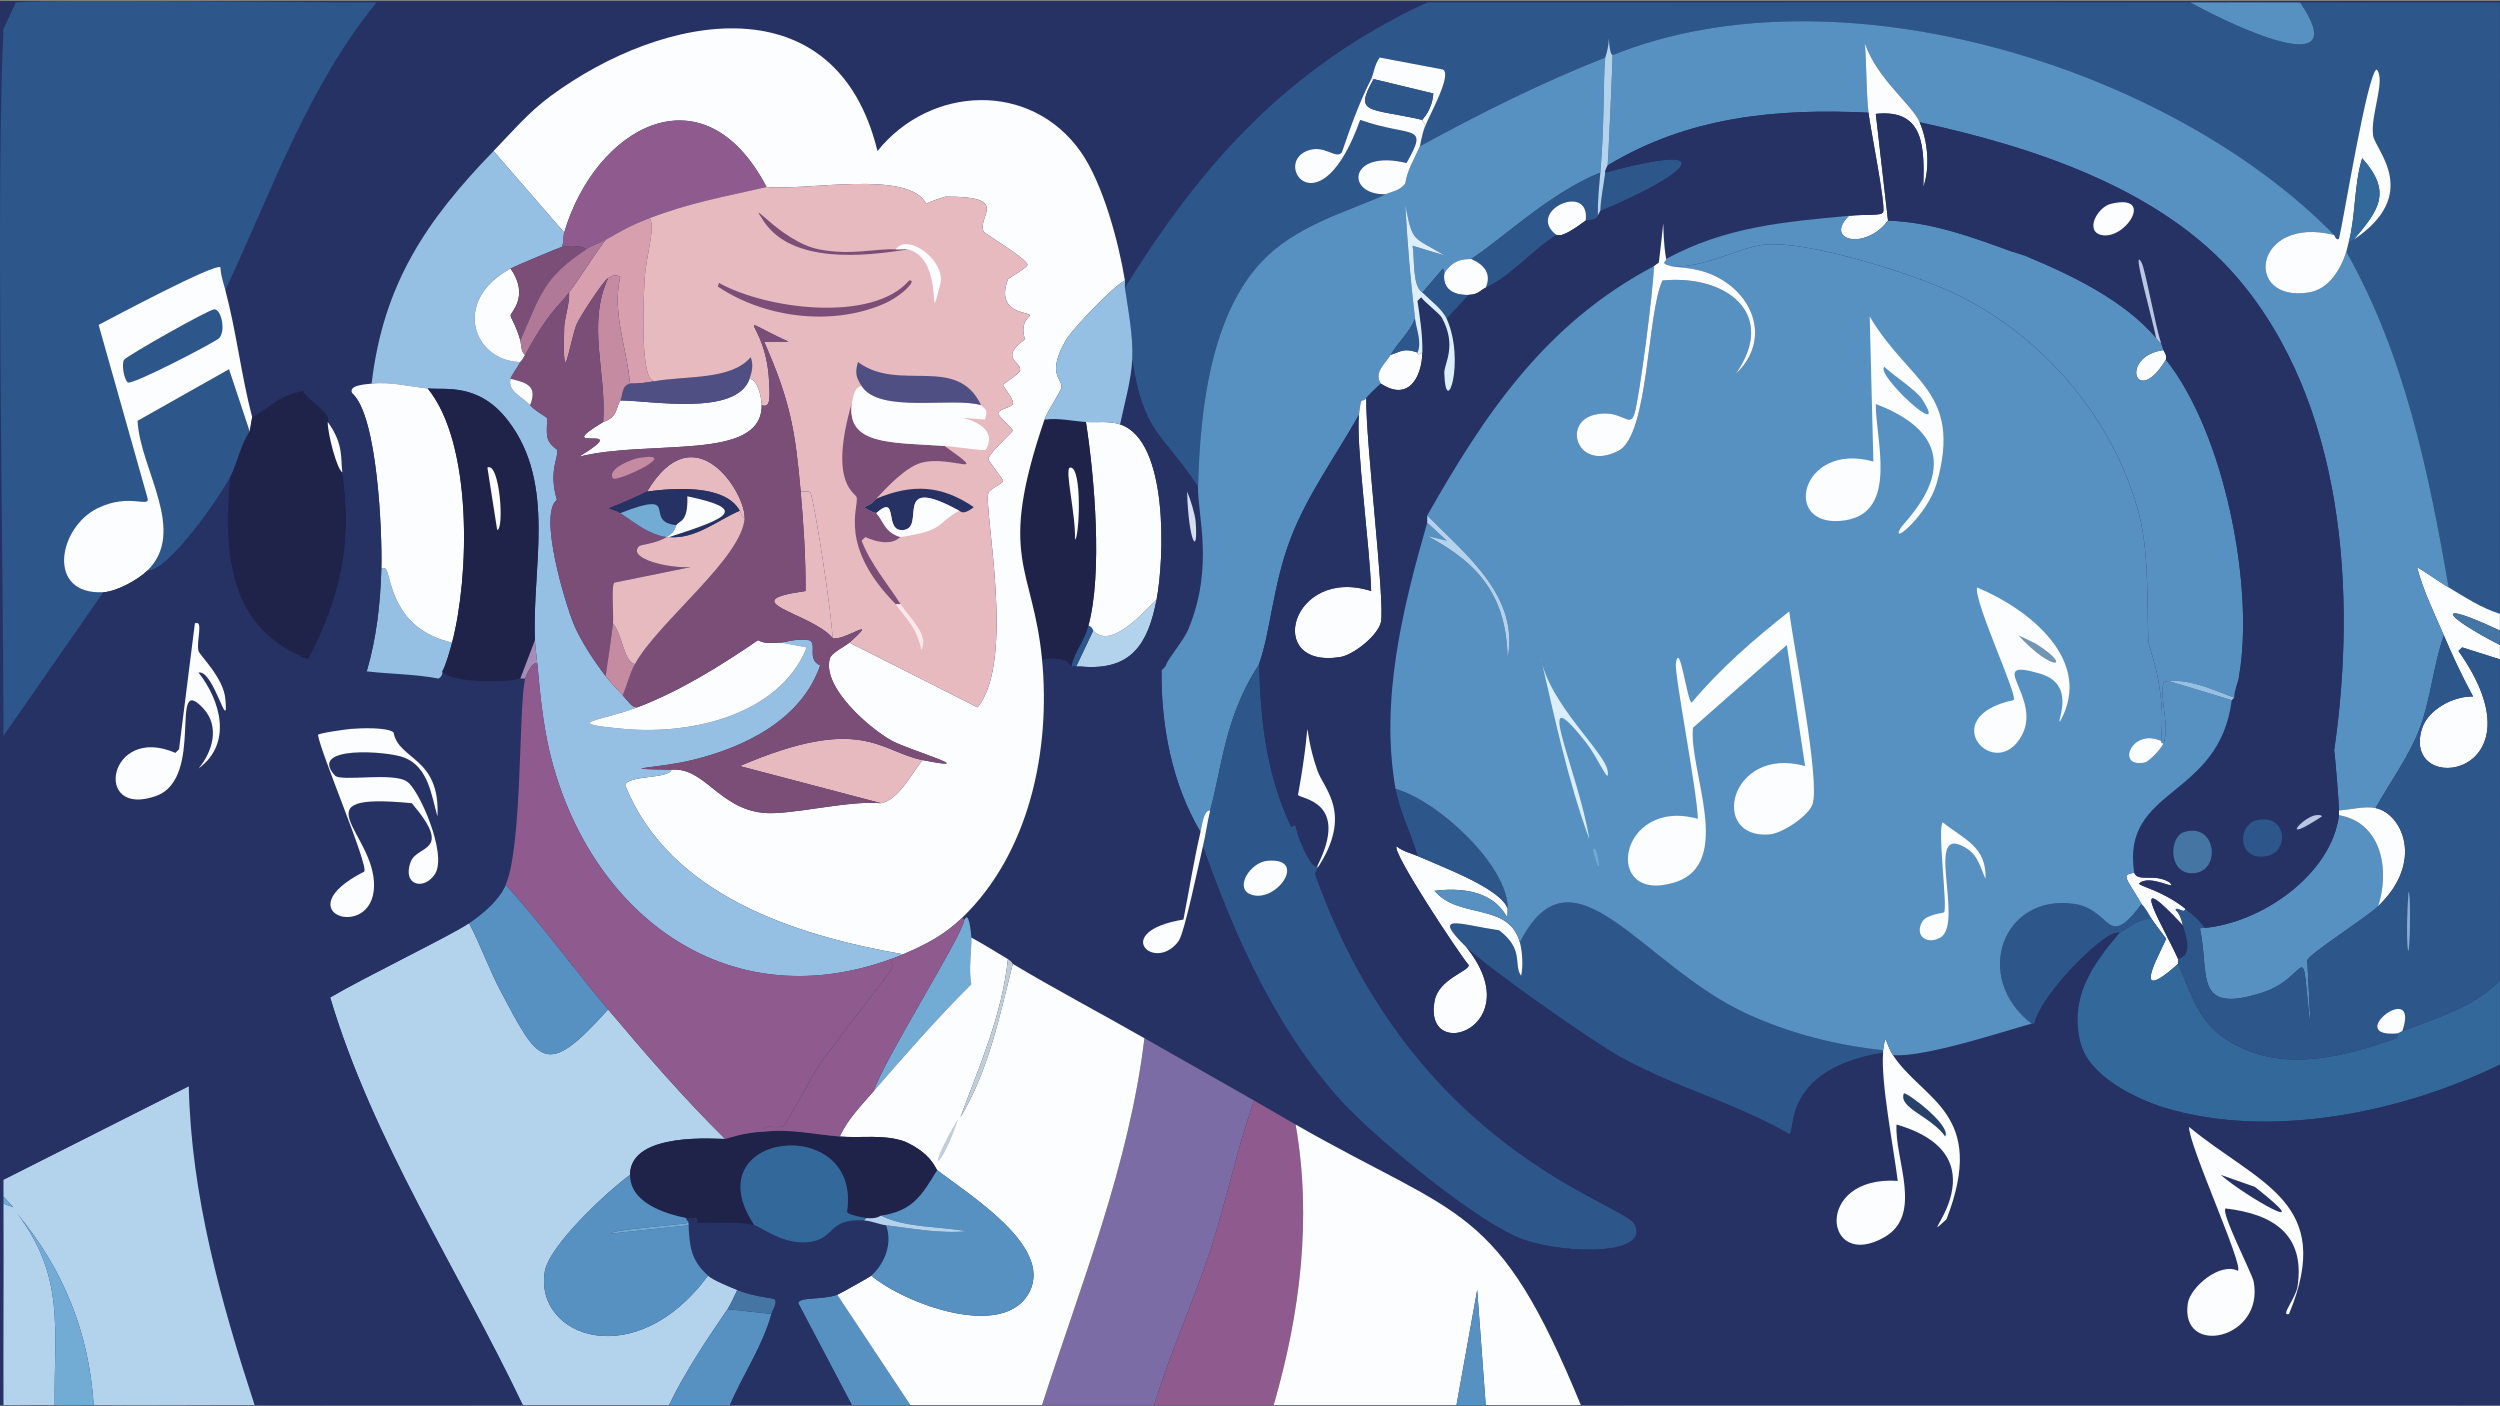 <?xml version="1.0" encoding="UTF-8"?>
<svg id="Layer_1" data-name="Layer 1" xmlns="http://www.w3.org/2000/svg" viewBox="0 0 1920 1080"><rect x="0" y="0" width="1920" height="1080" fill="#808080" stroke="none"/>
  <defs>
    <style>
      .cls-1 {
        fill: #33689a;
      }

      .cls-1, .cls-2, .cls-3, .cls-4, .cls-5, .cls-6, .cls-7, .cls-8, .cls-9, .cls-10, .cls-11, .cls-12, .cls-13, .cls-14, .cls-15, .cls-16, .cls-17, .cls-18, .cls-19, .cls-20, .cls-21, .cls-22, .cls-23, .cls-24, .cls-25, .cls-26, .cls-27 {
        stroke-width: 0px;
      }

      .cls-2 {
        fill: #88acd6;
      }

      .cls-3 {
        fill: #8f5b8f;
      }

      .cls-4 {
        fill: #fcfdff;
      }

      .cls-5 {
        fill: #e7babf;
      }

      .cls-6 {
        fill: #72abd4;
      }

      .cls-7 {
        fill: #5691c2;
      }

      .cls-8 {
        fill: #dbeef9;
      }

      .cls-9 {
        fill: #c58ba0;
      }

      .cls-10 {
        fill: #d4def0;
      }

      .cls-11 {
        fill: #bac7e4;
      }

      .cls-12 {
        fill: #d89fae;
      }

      .cls-13 {
        fill: #7094b1;
      }

      .cls-14 {
        fill: #7c6ca5;
      }

      .cls-15 {
        fill: #273264;
      }

      .cls-16 {
        fill: #fde8ea;
      }

      .cls-17 {
        fill: #c1ced7;
      }

      .cls-18 {
        fill: #2d568a;
      }

      .cls-19 {
        fill: #a58db6;
      }

      .cls-20 {
        fill: #b07998;
      }

      .cls-21 {
        fill: #7b4e78;
      }

      .cls-22 {
        fill: #b3d2eb;
      }

      .cls-23 {
        fill: #1f234a;
      }

      .cls-24 {
        fill: #4f4f84;
      }

      .cls-25 {
        fill: #27416b;
      }

      .cls-26 {
        fill: #95c0e3;
      }

      .cls-27 {
        fill: #4575a3;
      }
    </style>
  </defs>
  <g id="Background">
    <rect class="cls-15" y=".75" width="1920" height="1078.5"/>
    <path class="cls-15" d="m1096.11,1.83c-106.03,49.41-171.99,122.22-232.17,219.14-.26-1.78.29-3.75,0-5.52-4.77-29.24-16.79-74.27-33.7-98.52-38.38-55-115.79-51.46-156.34-.92-31.68-129.92-163.32-106.76-250.89-42.35-17.06,12.54-29.49,27.4-44,42.35-51.95,53.51-84.78,102.65-93.62,178.62-6.32.69-17.73,1.34-14.98,7.37-1.86-1.63-3.77-1.56-4.68-5.52-4.59-1.19-26.37,2.25-32.77,3.68-22.39,5.03-21.21,10.25-39.32,20.26-8.38-31.99-12.14-65.73-20.6-97.6C208.5,147.43,235.75,67.7,289.14,1.83c268.98-.47,537.98-.12,806.97,0Z"/>
    <path class="cls-18" d="m289.14,1.83c-53.39,65.86-80.65,145.59-116.08,220.98-1.53-5.76-3.62-11.46-3.74-17.49-3.64-3.71-82.68,38.46-93.62,44.2q18.72,66.29,37.45,132.59c2.77,8.77-13.69-3.96-38.38,8.29-30.23,15-39.47,66.78,4.68,64.45q-38.38,55.24-76.76,110.49c-.13-145.52-5.97-418.51,0-543.24L12.04,1.83c19.92-2.49,223.96.09,277.1,0Z"/>
    <path class="cls-15" d="m12.04,1.83L2.68,22.09c.32-6.72-.23-13.52,0-20.26,3.07-.25,6.33.38,9.36,0Z"/>
    <path class="cls-18" d="m191.78,331.46c-7.26,10.52-9.19,24-14.98,34.99-8.13,15.44-47.52,72.63-63.66,71.82,31.09-30.23-5.76-78.05-7.49-115.09q35.11-19.8,70.21-39.59,7.96,23.94,15.91,47.88Z"/>
  </g>
  <g>
    <path class="cls-18" d="m1682.14,1.83c38.19,21.11,125.53,60.43,84.25,0,51.18.17,102.35-.13,153.53,0,.1,156.53-.14,313.05,0,469.58-14.37-4.46-26.58-12.71-39.32-20.26-15.38-88.56-33.84-178.61-78.64-257.81.68-2.11,1.24-4.99,1.87-7.37,1.23-.3,2.75-1.18,3.74-1.84,52.34-35.21,16.57-68.9,14.98-80.1-2.22-15.65,9.88-42.49,2.81-50.64-6.77,0-25.93,117.86-29.02,129.82-2.14,2.1-3.52-2.71-3.74-2.76-126.23-129.11-381.12-207.87-554.2-138.11-.02-.66-1.97,1.03-2.81-12.89-.51,9.26-2.74,13.99-2.81,14.73-49.09,19.31-96.07,42.87-142.3,68.13.31-.7,1.2-7.91,3.74-14.73,3.28-8.78,21-39.74,14.04-44.2q-24.34-4.6-48.68-9.21c-3.99,5.15-4.89,13.35-6.55,16.57-9.21,17.86-16,37.22-22.47,56.17-4.75,6.11-13.31-6.7-27.15-.92-25.86,10.8,10.8,61.06,41.19-23.94,39.69,14.06,53.31,2.04,35.57,33.15-44.83-10.92-47.24,24.91-15.91,23.94-21.65,10.51-57.92,20.05-85.19,42.35-49.3,40.32-57.43,123.44-58.98,182.31-28.92-43.42-41.53-40.39-50.55-97.6.78-18.72-2.96-36.86-5.62-55.24,60.18-96.91,126.14-169.73,232.17-219.14,195.34.08,390.69-.38,586.03,0Z"/>
    <g>
      <path class="cls-22" d="m888.28,460.36c-6.54,34.16-19.32,55.01-58.04,51.56-1.23-.11-2.5.05-3.74,0q6.55-13.81,13.11-27.62c13.53,15.03,38.6-14.19,48.68-23.94Z"/>
      <g>
        <g>
          <path class="cls-18" d="m839.6,484.3q-6.55,13.81-13.11,27.62c-1.21-.14-2.56.2-3.74,0,2.72-12.37,9.61-18.58,13.11-31.31,2.81.27,3.57,3.49,3.74,3.68Z"/>
          <path class="cls-4" d="m860.2,325.93c37.57,12.25,33.99,103.59,28.08,134.43-10.08,9.75-35.15,38.97-48.68,23.94-.18-.2-.94-3.42-3.74-3.68,10.95-39.91,4.84-113.72-1.87-156.53,8.63.56,17.55-.98,26.21,1.84Z"/>
        </g>
        <g>
          <path class="cls-23" d="m833.99,324.09c6.71,42.81,12.83,116.62,1.87,156.53-3.49,12.72-10.38,18.93-13.11,31.31-1.9-.32.02-8-22.47-5.52-7.04-72.67-34.91-76.41,1.87-184.15,10.74-1.46,21.3,1.16,31.83,1.84Z"/>
          <path class="cls-4" d="m821.82,359.08c9.64-1.15,7.05,55.23,3.74,55.24.78-19-8.32-54.7-3.74-55.24Z"/>
        </g>
        <g>
          <path class="cls-15" d="m920.11,373.81c-.57,21.58,12.61,61.11-7.49,109.57-3.39,8.17-15.06,21.99-16.85,26.7-9.22,7.09-18.24,16.61-30.89,18.41-24.62,3.52-43.27-11-34.64-16.57,38.72,3.45,51.5-17.4,58.04-51.56,5.91-30.84,9.49-122.18-28.08-134.43,3.2-15.18,8.73-34.51,9.36-49.72,9.02,57.21,21.63,54.18,50.55,97.6Z"/>
          <path class="cls-10" d="m911.69,377.49c2.49,5.73,6.11,17.4,6.55,23.02,2.23,28.19-5.52,15.63-6.55-23.02Z"/>
        </g>
      </g>
    </g>
    <g>
      <path class="cls-4" d="m173.06,222.81c8.46,31.87,12.22,65.61,20.6,97.6l-1.87,11.05q-7.96-23.94-15.91-47.88-35.11,19.8-70.21,39.59c1.73,37.04,38.58,84.86,7.49,115.09-7.4,7.2-23.72,16.05-33.7,16.57-44.15,2.33-34.91-49.46-4.68-64.45,24.69-12.25,41.15.49,38.38-8.29q-18.72-66.29-37.45-132.59c10.93-5.73,89.98-47.91,93.62-44.2.12,6.04,2.22,11.74,3.74,17.49Z"/>
      <path class="cls-18" d="m164.64,237.54c5.49.2,8.79,16.47,3.74,22.1-2.59,2.89-67.19,36.51-70.21,34.07-3.19-2.58-4.93-14.79-2.81-17.49,2.43-3.1,65.3-38.82,69.28-38.67Z"/>
    </g>
    <g>
      <path class="cls-7" d="m1766.4,1.83c41.27,60.43-46.06,21.11-84.25,0,28.08.05,56.17-.09,84.25,0Z"/>
      <g>
        <path class="cls-4" d="m1880.61,451.15c12.74,7.55,24.94,15.79,39.32,20.26,0,4.3,0,8.59,0,12.89-52.5-24.79-43.44-11.1,0,11.05,0,3.68,0,7.37,0,11.05l-29.02-9.21-2.81,2.76c68.74,97.06-44.33,112.96-28.08,59.85,4.53-14.81,24.29-25.41,39.32-24.86-8.28-15.22-15.69-31.05-22.47-46.96-7.37-17.29-15.85-34.2-20.6-52.48,8.33,5,15.95,10.68,24.34,15.65Z"/>
        <path class="cls-27" d="m1919.93,484.3c0,3.68,0,7.37,0,11.05-43.44-22.15-52.5-35.83,0-11.05Z"/>
      </g>
      <g>
        <path class="cls-7" d="m1792.61,180.46c-61.81-15.41-70.38,51.98-19.66,44.2,15.84-2.43,24.74-18,29.02-31.31,44.8,79.19,63.25,169.24,78.64,257.81-8.39-4.97-16.01-10.65-24.34-15.65,4.74,18.29,13.23,35.19,20.6,52.48-8.28,23.75-9.74,48.07-18.72,71.82-8,21.14-22.74,41.03-33.7,60.77-8.38-1.74-19.55,1.32-28.08,1.84.15-2.3-2.91-41.89-3.74-46.04,17.5-119.9,8.04-267.37-74.89-363.69-58.72-68.2-157.09-100.07-243.4-118.78-5.81-13.64-32.63-33.06-42.13-60.77,1.43,17.37.91,36.21,2.81,53.4-70.94-3.46-138.76,3.16-200.34,40.51.62-6.08,3.88-80.47,3.74-84.71,173.08-69.75,427.97,9,554.2,138.11Z"/>
        <path class="cls-7" d="m1229.04,132.58c-38.64,15.27-78.15,53.27-99.23,66.29-1.05.65-12.49-2.08-20.6,11.05l-.94-3.68-15.91,18.41c-7.74-4.89-5.82-24.35-7.49-35.91q12.17,3.68,24.34,7.37c-24.57-14.91-24.16-9.23-29.96-38.67,1.56,29.17,4.02,58.47,7.49,87.47-4.35,10.48-13.1,18.02-18.72,27.62-3.93,6.72-13.31,13.58-7.49,22.1-2.58,2.06-10.59,10.14-11.23,11.05-3.45,4.89-3.81-3.8-5.62,12.89-17.37,30.9-39.77,61.64-52.42,94.84-13.89,36.45-15.22,70.92-24.34,96.68-.8,2.26-11.08,14.95-20.6,43.27-7.5,22.32-10.94,46.32-16.85,69.06-5.28-.4-6.32,11.58-7.49,16.57-22.07-37.41-30.31-81.58-29.96-124.3,1.54-1.47,2.94-2.49,3.74-4.6,1.79-4.71,13.46-18.53,16.85-26.7,20.1-48.46,6.92-87.98,7.49-109.57,1.54-58.87,9.67-141.99,58.98-182.31,27.27-22.3,63.54-31.84,85.19-42.35,3.43-1.66,10.94-2.45,14.98-8.29,1.53-10.29,7.14-19.24,11.23-28.54,46.22-25.27,93.2-48.82,142.3-68.13-1.62,16.63-.4,50.01-3.74,88.39Z"/>
      </g>
      <path class="cls-18" d="m1446.23,806.56c-.09.6.05,1.23,0,1.84-78.87,13.38-66.63,61.17-72.08,62.61-41.23-23.86-87.42-35.87-129.19-58.93-22.55-12.44-102.53-68.65-118.89-84.71-27.28-26.79-5.62-17.44,25.28-12.89,19.55,14.98,10.71,25.95,16.85,34.99,1.79-6.88.94-19.12-.94-25.78,40.75-80.18,93.25,17.99,175.06,55.24,32.48,14.79,68.29,23.96,103.91,27.62Z"/>
      <path class="cls-4" d="m1088.62,657.4c21.61,9.44,64.33,25.38,69.28,40.51-.41,21.76,2.74-20.83-56.17-13.81,18.4,22.15,56.77,8.46,65.53,39.59,1.87,6.66,2.73,18.9.94,25.78-6.14-9.04,2.7-20.01-16.85-34.99-30.89-4.55-52.56-13.9-25.28,12.89,49.39,61.22-33.36,90.31-24.34,41.43,3.17-17.18,26.64-22.81,26.21-27.62-6.89-7.98-60.19-88.26-55.23-91.15,4.56,3.87,10.66,5.07,15.91,7.37Z"/>
      <path class="cls-4" d="m1043.69,318.57c1.81-16.69,2.16-8,5.62-12.89-.62,33.03,14.57,156.62,11.23,172.18-2.13,9.94-20.75,25-30.89,26.7-59.21,9.9-38.31-70.08,23.4-50.64-.8-32.93-11.83-112.56-9.36-135.35Z"/>
      <path class="cls-18" d="m1157.9,697.91c-4.95-15.13-47.67-31.07-69.28-40.51-4.86-17.91-13.57-32.97-16.85-51.56,32.69,9.08,86.74,59.27,86.13,92.07Z"/>
      <path class="cls-18" d="m1229.04,132.58c-.96,11-2.23,22.07-1.87,33.15-.77,3.7-8.96,3.38-9.36,3.68,3.94-30.14-46.7-7.28-22.47,11.05-18.51,11.52-34.66,31.44-54.3,40.51,4.72-10.87-1.35-17.86-11.23-22.1,21.08-13.03,60.6-51.02,99.23-66.29Z"/>
      <path class="cls-4" d="m1474.32,93.91c6.25,14.68,8.16,34.31,2.81,49.72.67-29.03,1.62-60.27-36.51-56.17l9.36,81.95c-17.15,23.15-49.58,15.47-29.96-3.68,14.39-1.36,24.57.21,26.21-2.76,2.21-5.01-10.01-65.3-11.23-76.42-1.9-17.19-1.38-36.03-2.81-53.4,9.5,27.71,36.32,47.13,42.13,60.77Z"/>
      <g>
        <path class="cls-18" d="m1644.7,694.23c.34.57,1.73.8,7.49,11.05-12.38,1.59-15.12,6.23-24.34,11.05-.48.25-2.59-1.4-10.3,3.68-16.08,10.6-50.55,46.18-55.23,66.29-.62.04-1.25-.05-1.87,0-46.26-35.55-22.21-100.36,32.77-92.07,29.07,4.38,24.21,36.31,51.49,0Z"/>
        <path class="cls-15" d="m1627.85,716.33c-21.44,25.55-38.5,49.41-29.96,84.71l-35.57-14.73c4.68-20.11,39.15-55.69,55.23-66.29,7.71-5.08,9.81-3.43,10.3-3.68Z"/>
      </g>
      <path class="cls-18" d="m1229.04,162.04c.33-9.88,2.58-19.71,3.74-29.46,93.24-25.19,62.93,1.93-3.74,29.46Z"/>
      <path class="cls-4" d="m1088.62,270.69c.18.06-.76,3.17,3.74,0-.4,19.95-11.25,37.74-31.83,23.94-5.82-8.52,3.55-15.38,7.49-22.1,9.35-3.22,10.47-5.12,20.6-1.84Z"/>
      <path class="cls-4" d="m1129.81,198.87c9.89,4.24,15.96,11.23,11.23,22.1-4.8,2.22-5.28,5.21-13.11,5.52-11.71.48-20.38-4.57-18.72-16.57,8.11-13.13,19.54-10.4,20.6-11.05Z"/>
      <path class="cls-4" d="m1217.81,169.41c-20.48,15.37-21.36,10.36-22.47,11.05-24.23-18.33,26.41-41.19,22.47-11.05Z"/>
      <path class="cls-18" d="m1109.22,209.92c-1.66,12,7.01,17.05,18.72,16.57q-8.43,9.21-16.85,18.41c-3.38-7.54-12.93-14.52-18.72-20.26l15.91-18.41.94,3.68Z"/>
      <path class="cls-22" d="m1238.41,42.35c.14,4.24-3.13,78.62-3.74,84.71-.13,1.24-1.4,1.57-1.87,5.52-1.17,9.76-3.42,19.59-3.74,29.46l-1.87,3.68c-.35-11.08.91-22.14,1.87-33.15,3.34-38.38,2.12-71.76,3.74-88.39.07-.75,2.3-5.48,2.81-14.73.83,13.92,2.79,12.23,2.81,12.89Z"/>
      <g>
        <path class="cls-4" d="m1807.59,184.14c19.5-22.98,29.75-36.65,6.55-62.61-6.27,20.14-4.97,44.55-10.3,64.45-.64,2.37-1.19,5.26-1.87,7.37-4.28,13.31-13.18,28.87-29.02,31.31-50.72,7.79-42.15-59.6,19.66-44.2.23.06,1.6,4.86,3.74,2.76,3.09-11.96,22.25-129.83,29.02-129.82,7.07,8.15-5.03,34.99-2.81,50.64,1.59,11.2,37.36,44.9-14.98,80.1Z"/>
        <path class="cls-1" d="m1807.59,184.14c-.99.67-2.52,1.54-3.74,1.84,5.33-19.9,4.03-44.32,10.3-64.45,23.19,25.96,12.94,39.63-6.55,62.61Z"/>
      </g>
      <path class="cls-7" d="m1826.31,696.07c-9.29,8.88-53.15,36.69-54.3,41.43l2.81,56.17c-8.62-80.91,1.17-43.71-37.45-31.31-53.47,17.18-40.28-14.61-47.74-48.8-.23-1.06,2.11-1.05,3.74-.92,44.06-4.24,97.11-41.16,102.98-86.55,33.29,5.79,39.02,42.93,29.96,69.98Z"/>
      <path class="cls-4" d="m1824.44,620.57c20.02,4.15,38.06,40.89,1.87,75.5,9.06-27.05,3.33-64.19-29.96-69.98.07-.53-.13-1.68,0-3.68,8.53-.53,19.7-3.58,28.08-1.84Z"/>
      <path class="cls-18" d="m1860.01,559.8h-1.87c8.99-23.74,10.44-48.07,18.72-71.82,6.78,15.9,14.18,31.74,22.47,46.96-15.03-.55-34.79,10.05-39.32,24.86Z"/>
      <path class="cls-4" d="m1678.4,697.91c-.74,4.56-6.85-2.25-7.49.92-.13.65,2.84.38,5.62,11.97-46.75-50.28-13.48,3.53-3.74,25.78.35.81-.36,2.9,0,3.68-41.28,36.76-9.04-16.47-9.36-19.34-.11-.95-9.01-11.69-11.23-15.65-5.76-10.25-7.15-10.47-7.49-11.05-12.23-20.83-15.94-22.33-5.62-23.94,2.97,7.5,15.57.09,27.15,7.37,7.46,7.7-15.2-6.98-23.4.92-.04,2,17.83,5.24,35.57,19.34Z"/>
      <path class="cls-15" d="m1676.53,710.8c1.3,5.41,8.83,22.64-3.74,25.78-9.73-22.25-43-76.06,3.74-25.78Z"/>
      <g>
        <path class="cls-1" d="m1672.78,740.27c10.6,23.35,14.75,44.16,38.38,58.93,40.49,25.3,87.44,12.88,129.19-1.84,1.66-.59.72-3.6.94-3.68,1.44-.53,2.32-1.29,3.74-1.84,26.65-10.28,53.87-17.87,74.89-38.67-.03,21.48.05,42.97,0,64.45-74.67,36.81-176.45,57.73-257.44,33.15-22.98-6.98-58.57-24.83-64.59-49.72-8.54-35.3,8.52-59.16,29.96-84.71,9.22-4.82,11.96-9.45,24.34-11.05,2.23,3.96,11.13,14.7,11.23,15.65.33,2.87-31.92,56.1,9.36,19.34Z"/>
        <g>
          <path class="cls-18" d="m1919.93,506.4c.08,82.25.12,164.51,0,246.76-21.02,20.8-48.24,28.39-74.89,38.67,13.91-40.91-46.37,5.48-3.74,1.84-.22.08.73,3.1-.94,3.68-41.75,14.72-88.7,27.14-129.19,1.84-23.63-14.76-27.79-35.58-38.38-58.93-.36-.79.35-2.87,0-3.68,12.57-3.14,5.04-20.37,3.74-25.78-2.78-11.59-5.75-11.32-5.62-11.97.64-3.18,6.75,3.64,7.49-.92,5.5,4.37,10.98,8.91,14.98,14.73-1.63-.13-3.98-.14-3.74.92,7.46,34.19-5.73,65.98,47.74,48.8,38.61-12.41,28.83-49.6,37.45,31.31l-2.81-56.17c1.14-4.74,45.01-32.55,54.3-41.43,36.18-34.61,18.14-71.36-1.87-75.5,10.96-19.74,25.7-39.63,33.7-60.77h1.87c-16.25,53.11,96.83,37.21,28.08-59.85l2.81-2.76,29.02,9.21Z"/>
          <path class="cls-4" d="m1845.03,791.83c-1.43.55-2.31,1.31-3.74,1.84-42.63,3.64,17.66-42.75,3.74-1.84Z"/>
          <path class="cls-2" d="m1849.72,685.02c1.75,0,1.09,30.01.94,34.07-1.01,26.72-3.49.8-.94-34.07Z"/>
        </g>
      </g>
      <path class="cls-18" d="m1088.62,270.69c-10.12-3.28-11.24-1.38-20.6,1.84,5.62-9.6,14.38-17.14,18.72-27.62.91,7.62,5.41,18.13,1.87,25.78Z"/>
      <path class="cls-4" d="m1661.55,268.85c.83,2.21,2.7,3.44,1.87,7.37-22.97,38.12-36.2-2.57-1.87-7.37Z"/>
      <g>
        <path class="cls-18" d="m1011.86,664.77v1.84l-1.87,4.6c75.26,212.02,236.45,252.46,245.27,268.86,12.81,23.81-51.23,23.66-85.19,11.97-33.9-11.66-114.05-78.01-139.49-105.89-50.65-55.51-82.04-126.41-106.72-196.12,2.23-9.07,3.22-18.41,5.62-27.62,5.91-22.74,9.35-46.74,16.85-69.06,9.52-28.32,19.8-41.02,20.6-43.27,1.34,44.34,5.46,83.52,24.34,124.3,1.05,2.27,2.64-2.24,3.74,0,2.04,11.15,13.42,35.26,16.85,30.38Z"/>
        <path class="cls-4" d="m973.47,661.08c31.7-2.68,6.47,33.49-13.11,25.78-12.42-4.89-.25-24.65,13.11-25.78Z"/>
      </g>
      <g>
        <path class="cls-15" d="m1435,86.54c1.23,11.12,13.45,71.41,11.23,76.42-1.65,2.97-11.82,1.4-26.21,2.76-50.3,4.75-94.84,8.4-140.42,33.15-4.3-25.1.38-46.23-5.62,2.76l-3.74,2.76c-83.03,43.88-129.56,112.82-174.12,191.51v5.52c-18.86,65.46-36.35,136.27-24.34,204.4,3.28,18.59,11.99,33.65,16.85,51.56-5.25-2.3-11.35-3.49-15.91-7.37-4.95,2.9,48.34,83.17,55.23,91.15.43,4.81-23.04,10.44-26.21,27.62-9.02,48.87,73.73,19.79,24.34-41.43,16.36,16.06,96.34,72.26,118.89,84.71,41.77,23.05,87.96,35.07,129.19,58.93,5.46-1.45-6.79-49.23,72.08-62.61-1.92,22.29,8,72.64,11.23,98.52-64.89-4.33-56.9,69.92-10.3,43.27,30.25-17.3,7.77-59.83,9.36-86.55,88.89,25.86,8.47,100.31,38.38,72.74,31.82-82-18.4-91.14-41.19-126.14,24.84,2.84,101.25-23.52,106.72-23.94.62-.05,1.25.04,1.87,0l35.57,14.73c6.02,24.89,41.61,42.74,64.59,49.72,80.99,24.58,182.77,3.66,257.44-33.15-.19,87.16.14,174.33,0,261.49-235.29.11-470.57-.14-705.86,0-64.25-156.06-91.65-142.54-219.06-215.45-10.64-6.09-21.19-12.32-31.83-18.41-28.04-16.05-56.21-31.85-84.25-47.88-33.5-19.14-68.05-37.32-101.1-57.09-.23-.14-.5-1.72-3.74-3.68-9.29-5.63-18.57-11.32-28.08-16.57-.23-4.2-2.04-22.22-5.62-12.89.19-1.39-.45-2.03-1.87-1.84,52.44-50.18,68.47-129.88,61.79-198.88,22.49-2.48,20.57,5.2,22.47,5.52,1.19.2,2.53-.14,3.74,0,1.24.05,2.51-.11,3.74,0-8.64,5.57,10.02,20.1,34.64,16.57,12.65-1.81,21.67-11.33,30.89-18.41-.8,2.11-2.21,3.13-3.74,4.6-.35,42.72,7.89,86.89,29.96,124.3-5.17,22.15-8.72,44.89-13.11,67.21-56.56,9.39-21.88,41.41-3.74,16.57,4.69-6.42,15.39-59.19,18.72-72.74,24.69,69.7,56.07,140.6,106.72,196.12,25.44,27.88,105.59,94.22,139.49,105.89,33.96,11.69,98,11.84,85.19-11.97-8.82-16.4-170.02-56.84-245.27-268.86l1.87-4.6c27.49-41.72,4.96-60.54,0-74.58-13.64-38.58-2.16-52.11-14.98,18.41,1.08,3.23,40.11,4.19,14.98,54.32-3.43,4.88-14.81-19.23-16.85-30.38-1.11-2.24-2.69,2.27-3.74,0-18.88-40.78-23-79.96-24.34-124.3,9.12-25.76,10.45-60.23,24.34-96.68,12.66-33.2,35.06-63.93,52.42-94.84-2.47,22.79,8.56,102.42,9.36,135.35-61.71-19.44-82.61,60.54-23.4,50.64,10.15-1.7,28.76-16.76,30.89-26.7,3.33-15.56-11.85-139.15-11.23-172.18.64-.91,8.66-8.99,11.23-11.05,20.58,13.8,31.43-3.99,31.83-23.94.27-13.42-1.82-26.39-3.74-39.59l2.81-2.76c3.66,4.66,14.18,12.48,15.91,15.65,11.92,21.83,1.67,35.31,1.87,42.35,1.08,37.08,16.29-9.25,1.87-41.43q8.43-9.21,16.85-18.41c7.83-.32,8.3-3.31,13.11-5.52,19.64-9.07,35.79-28.99,54.3-40.51,1.11-.69,1.99,4.33,22.47-11.05.4-.3,8.59.02,9.36-3.68l1.87-3.68c66.68-27.53,96.99-54.65,3.74-29.46.47-3.95,1.75-4.28,1.87-5.52,61.58-37.35,129.4-43.97,200.34-40.51Z"/>
        <g>
          <path class="cls-4" d="m1011.86,666.61v-1.84c25.13-50.14-13.9-51.09-14.98-54.32,12.82-70.53,1.34-56.99,14.98-18.41,4.96,14.04,27.49,32.86,0,74.58Z"/>
          <path class="cls-8" d="m1092.37,224.65c5.79,5.73,15.34,12.71,18.72,20.26,14.42,32.19-.8,78.51-1.87,41.43-.2-7.04,10.05-20.52-1.87-42.35-1.73-3.17-12.25-10.99-15.91-15.65l-2.81,2.76c1.92,13.2,4.01,26.17,3.74,39.59-4.51,3.17-3.57.06-3.74,0,3.54-7.65-.96-18.16-1.87-25.78-3.47-29-5.93-58.3-7.49-87.47,5.79,29.44,5.39,23.76,29.96,38.67q-12.17-3.68-24.34-7.37c1.67,11.56-.25,31.02,7.49,35.91Z"/>
          <path class="cls-4" d="m929.47,622.41c-2.39,9.22-3.39,18.55-5.62,27.62-3.33,13.55-14.03,66.32-18.72,72.74-18.14,24.83-52.81-7.18,3.74-16.57,4.39-22.32,7.93-45.07,13.11-67.21,1.17-4.99,2.21-16.97,7.49-16.57Z"/>
          <g>
            <path class="cls-4" d="m1681.21,865.49c53.27,44.01,112.63,57.3,76.76,143.64-7.13,2.12,5.22-12.19,6.55-21.18,5.91-39.74-18.51-55.57-55.23-59.85-4.19,2.58,20.38,50.05,21.53,56.17,8.41,44.77-57.02,58.13-50.55,16.57,1.9-12.19,24.56-31.75,38.38-24.86,5.08-3.07-38-97.05-37.45-110.49Z"/>
            <path class="cls-15" d="m1705.55,902.32l26.21,9.21c51.46,40.54-7.01,7.66-26.21-9.21Z"/>
          </g>
        </g>
      </g>
      <g>
        <path class="cls-4" d="m1453.72,810.24c22.79,35,73.01,44.14,41.19,126.14-29.91,27.57,50.51-46.88-38.38-72.74-1.59,26.72,20.89,69.25-9.36,86.55-46.6,26.64-54.59-47.61,10.3-43.27-3.24-25.88-13.15-76.23-11.23-98.52.05-.61-.09-1.24,0-1.84,2.22-15.39,1.62-5.34,7.49,3.68Z"/>
        <path class="cls-25" d="m1462.15,839.71c2.1-1.14,36.44,24.41,31.83,33.15-11.29-15.77-36.12-21.8-31.83-33.15Z"/>
      </g>
      <g>
        <path class="cls-4" d="m1054.92,60.76c-15.47,27.45-3.56,21.91,37.45,31.31-.37,1.35,2.77,2.38,1.87,5.52-2.54,6.82-3.44,14.03-3.74,14.73-4.09,9.3-9.7,18.25-11.23,28.54-4.04,5.83-11.55,6.62-14.98,8.29-31.32.97-28.91-34.86,15.91-23.94,17.74-31.11,4.12-19.09-35.57-33.15-30.39,85-67.06,34.74-41.19,23.94,13.84-5.78,22.4,7.03,27.15.92,6.47-18.95,13.25-38.31,22.47-56.17h1.87Z"/>
        <path class="cls-4" d="m1094.24,97.59c.9-3.14-2.24-4.17-1.87-5.52.29-1.06,7.41-7.18,8.43-20.26l-45.87-11.05h-1.87c1.66-3.22,2.56-11.42,6.55-16.57q24.34,4.6,48.68,9.21c6.96,4.46-10.77,35.41-14.04,44.2Z"/>
        <path class="cls-18" d="m1092.37,92.07c-41.01-9.39-52.92-3.85-37.45-31.31l45.87,11.05c-1.02,13.08-8.14,19.2-8.43,20.26Z"/>
      </g>
      <g>
        <path class="cls-15" d="m1792.61,576.37c.84,4.15,3.89,43.73,3.74,46.04-.13,2,.07,3.15,0,3.68-5.86,45.39-58.92,82.31-102.98,86.55-3.99-5.82-9.48-10.36-14.98-14.73-17.74-14.09-35.61-17.34-35.57-19.34,8.2-7.9,30.86,6.78,23.4-.92-11.58-7.27-24.18.13-27.15-7.37-10.27-65.97,65.21-56.48,74.89-132.59l1.87-1.84c.02-5.59,2.82-11.25,3.74-16.57,33.52,1.45,66.22,23.46,73.02,57.09Z"/>
        <path class="cls-27" d="m1677.46,638.99c24.26-7.33,28.12,27.96,9.36,31.31-21.73,3.88-21.79-27.55-9.36-31.31Z"/>
        <path class="cls-18" d="m1733.63,629.78c22.92-4.63,24.6,24.16,7.49,27.62-23.07,4.67-23.17-24.46-7.49-27.62Z"/>
        <path class="cls-11" d="m1778.57,626.09c1.49-.13,4.14-.47,4.68.92-34.64,22.66-13.98-.08-4.68-.92Z"/>
      </g>
      <g>
        <path class="cls-7" d="m1556.7,197.03c34.52,14.31,74.85,33.85,99.23,62.61,1.1,1.3,2.25,3.28,3.74,3.68.62,1.79,1.23,3.83,1.87,5.52-34.33,4.8-21.09,45.49,1.87,7.37,45.21,56.81,68.06,174.99,56.17,243.08-.93,5.32-3.73,10.98-3.74,16.57-16.29-6.11-32.67-14.06-50.55-12.89l-3.74.92c-3.1,14.62,5.1,32.9,0,46.96-2.31.2-1.75-1.79-1.87-1.84,4.12-40.31-8.97-70.8-9.36-74.58-1.95-18.65,1.16-66.53-7.49-99.44-19.21-73.09-74.08-137.95-143.23-170.34-31.15-14.59-110.88-39.97-144.17-36.83-19.25,1.82-47.56,18.81-72.08,16.57-9.15-2.55-3.34-3.16-3.74-5.52,45.58-24.75,90.12-28.39,140.42-33.15-19.62,19.15,12.81,26.83,29.96,3.68,33.85,1.22,64.42,12.65,95.49,23.94"/>
        <g>
          <path class="cls-7" d="m1659.68,569.01c-22.97-10.34-35.26,21.57-12.17,16.57,2.47-.54,12.37-10.13,14.04-14.73,5.1-14.05-3.1-32.33,0-46.96l3.74-.92q24.34,7.37,48.68,14.73c-9.68,76.11-85.17,66.62-74.89,132.59-10.33,1.61-6.62,3.11,5.62,23.94-27.27,36.31-22.42,4.38-51.49,0-54.98-8.29-79.02,56.53-32.77,92.07-5.47.42-81.88,26.78-106.72,23.94-5.87-9.02-5.27-19.07-7.49-3.68-35.62-3.66-71.44-12.83-103.91-27.62-81.81-37.26-134.31-135.42-175.06-55.24-8.76-31.13-47.14-17.44-65.53-39.59,58.91-7.02,55.76,35.57,56.17,13.81.61-32.81-53.44-83-86.13-92.07-12.01-68.13,5.48-138.94,24.34-204.4q7.49,6.91,14.98,13.81l-14.98-3.68c40.93,21.82,60.67,46.96,61.79,93.92,9.09-47.26-31.77-79.23-61.79-109.57,44.56-78.7,91.09-147.63,174.12-191.51-.71,20.47-11.17,100.8-14.98,113.25-3.77,12.33-9.75-4.28-30.89.92-25.02,6.16-12.77,44.04,18.72,27.62,23.28-12.14,21.81-105.7,33.7-130.75,48.56-4.76,88.93,25.18,56.17,71.82,28.36-26.37,13.56-64.18-20.6-77.34-12.23-4.71-25.84-4.64-29.02-5.52,24.53,2.24,52.83-14.76,72.08-16.57,33.29-3.14,113.02,22.24,144.17,36.83,69.15,32.39,124.02,97.25,143.23,170.34,8.65,32.91,5.54,80.79,7.49,99.44.4,3.78,13.48,34.27,9.36,74.58Z"/>
          <g>
            <path class="cls-4" d="m1279.6,198.87c.41,2.37-5.41,2.98,3.74,5.52,3.18.88,16.79.81,29.02,5.52,34.15,13.16,48.95,50.97,20.6,77.34,32.76-46.63-7.61-76.58-56.17-71.82-11.9,25.04-10.42,118.61-33.7,130.75-31.5,16.42-43.75-21.47-18.72-27.62,21.14-5.2,27.13,11.4,30.89-.92,3.81-12.46,14.27-92.78,14.98-113.25l3.74-2.76c6-48.99,1.31-27.87,5.62-2.76Z"/>
            <path class="cls-4" d="m1492.1,631.62c16.43,13.12,33.7,18.65,32.77,43.27-4.04-8.6-5.39-17.39-14.04-23.02-34.64-22.54-1.78,56.99-20.6,68.13-9.97,5.91-20.14-1.15-14.04-11.97,3.41-6.05,16.34-6.61,16.85-7.37,2.88-4.21-5.49-65.69-.94-69.06Z"/>
            <g>
              <path class="cls-22" d="m1096.11,401.43v-5.52c30.01,30.33,70.88,62.3,61.79,109.57-1.11-46.95-20.86-72.1-61.79-93.92l14.98,3.68q-7.49-6.91-14.98-13.81Z"/>
              <path class="cls-4" d="m1374.15,469.57c3.36,27.46,24.06,130.69,17.79,148.24-3.24,9.07-23.23,22.21-32.77,23.02-47,3.99-30.89-68.55,27.15-52.48l-14.04-92.99q-36.04,31.77-72.08,63.53c-3.4,32.55,32.15,104.43-14.04,118.78-56.27,17.48-43.54-65.88,17.79-48.8-.46-21.1-18.21-111.38-16.85-119.7,2.92-17.91,8.76,30.46,12.17,30.38,22.03-26.29,48.01-48.76,74.89-69.98Z"/>
              <path class="cls-8" d="m1183.17,504.56c6.46,36.11,49.37,72.86,51.49,87.47,1.82,12.58-7.24-9.94-16.85-22.1-42.73-54.04-5.78,21.56,2.81,74.58-16.65-45.49-26.53-92.9-37.45-139.95Z"/>
              <path class="cls-4" d="m1659.68,569.01c.12.05-.44,2.04,1.87,1.84-1.67,4.61-11.57,14.2-14.04,14.73-23.09,5-10.8-26.91,12.17-16.57Z"/>
              <path class="cls-26" d="m1715.85,535.86l-1.87,1.84q-24.34-7.37-48.68-14.73c17.88-1.17,34.27,6.78,50.55,12.89Z"/>
              <path class="cls-6" d="m1224.36,651.88c2.78-.74,6.93,30.35-.94.92.27-.45.57-.82.94-.92Z"/>
              <g>
                <path class="cls-4" d="m1435.93,243.07c29.94,50.91,71.39,57.16,51.49,127.98-6.66,23.71-35.2,48.27-28.08,34.99,3.27-6.11,67.02-63.05-18.72-95.76-.4,26.56,17.76,82.92-23.4,89.31-50.07,7.77-34.96-61,21.53-45.12q-1.4-55.7-2.81-111.41Z"/>
                <path class="cls-7" d="m1447.17,281.74c7.16,6.72,24.66,18.05,29.02,24.86,22.31,34.88-36.7-19.62-29.02-24.86Z"/>
              </g>
              <g>
                <path class="cls-4" d="m1518.32,451.15c39.69,16.38,90.33,56.24,63.66,103.12-2.24-.43,12.5-28.66-14.98-36.83-43.97-13.08,1.39,17.59-14.04,46.96-20.01,38.06-68.05-13.59-6.55-26.7,4-2.35-30.38-75.1-28.08-86.55Z"/>
                <path class="cls-13" d="m1550.15,487.98c4.1,1.92,11.68,5.22,14.98,7.37,27.02,17.57,11.14,20.99-14.98-7.37Z"/>
              </g>
            </g>
          </g>
        </g>
      </g>
      <g>
        <path class="cls-15" d="m1474.32,93.91c86.31,18.71,184.68,50.58,243.4,118.78,82.93,96.32,92.39,243.8,74.89,363.69-6.8-33.63-39.5-55.64-73.02-57.09,11.89-68.09-10.95-186.26-56.17-243.08.83-3.93-1.04-5.16-1.87-7.37-.64-1.69-1.25-3.74-1.87-5.52-4.18-11.96-12.1-56.6-14.98-61.69-8.11-14.36,8.02,42.01,11.23,58.01-24.38-28.76-64.71-48.3-99.23-62.61-.34-.14-2.54-4.7-4.68-5.52-2.16-.83-3.53,2.94-6.55,1.84-31.07-11.29-61.64-22.72-95.49-23.94l-9.36-81.95c38.13-4.1,37.18,27.14,36.51,56.17,5.35-15.41,3.44-35.04-2.81-49.72Z"/>
        <path class="cls-11" d="m1659.68,263.32c-1.5-.4-2.64-2.38-3.74-3.68-3.21-16-19.35-72.36-11.23-58.01,2.88,5.09,10.79,49.73,14.98,61.69Z"/>
        <path class="cls-4" d="m1621.29,156.52c34.15-8.26,10.93,28.22-7.49,23.94-12.69-2.95-3.21-21.35,7.49-23.94Z"/>
      </g>
    </g>
    <g>
      <path class="cls-22" d="m467.01,775.25c28.75,34.14,58.03,67.99,89.87,99.44-4.29.4-72.99-6.43-73.02,27.62-17.92,13.08-62.4,54.45-65.53,74.58-7.81,50.18,69.8,78.3,125.44,2.76,4.12,3.66,16.73,8.67,22.47,11.05-1.64,3.79-5.49,11.79-7.49,14.73-16.28,23.93-32.29,47.6-44.94,73.66-37.45-.03-74.89.04-112.34,0-49.51-103.84-115.08-202.76-147.91-313.05,27.63-16.24,93.02-47.73,106.72-57.09,8.93,17.04,15.31,35.52,24.34,52.48,29.13,54.72,34.14,67.75,82.38,13.81Z"/>
      <path class="cls-15" d="m401.48,1079.1c-68.65-.08-137.3.2-205.95,0-25.92-79.52-48.76-160.95-50.55-244.92,35.15-24.08,71.85-46.53,108.59-68.13,32.83,110.3,98.41,209.21,147.91,313.05Z"/>
      <g>
        <path class="cls-14" d="m963.18,845.23c-13.46,37.64-21.29,77.17-33.7,115.09-13.08,39.95-31.09,79.08-43.06,118.78-28.71-.01-57.42.01-86.13,0,29.88-92.91,66.98-184.37,78.64-281.75,28.04,16.03,56.22,31.83,84.25,47.88Z"/>
        <path class="cls-3" d="m995.01,863.65c12.7,72.16,3.45,145.48-16.85,215.45-30.58.01-61.16.01-91.74,0,11.97-39.69,29.99-78.83,43.06-118.78,12.41-37.92,20.24-77.45,33.7-115.09,10.64,6.09,21.19,12.33,31.83,18.41Z"/>
      </g>
      <path class="cls-7" d="m643.01,994.39q28.08,42.35,56.17,84.71c-14.98,0-29.96,0-44.94,0l-41.19-78.26c.32-4.94,18.54-2.36,29.96-6.45Z"/>
      <g>
        <path class="cls-4" d="m1214.07,1079.1c-24.34.01-48.68-.01-73.02,0q-3.28-44.2-6.55-88.39-7.96,44.2-15.91,88.39c-46.81.02-93.62-.02-140.42,0,20.3-69.98,29.55-143.3,16.85-215.45,127.41,72.91,154.81,59.39,219.06,215.45Z"/>
        <path class="cls-7" d="m1141.05,1079.1c-7.49,0-14.98,0-22.47,0q7.96-44.2,15.91-88.39,3.28,44.2,6.55,88.39Z"/>
      </g>
      <g>
        <path class="cls-22" d="m144.98,834.18c1.79,83.97,24.64,165.4,50.55,244.92-41.18-.12-82.39.39-123.57,0-3.52-55.38-23.25-104.42-58.98-147.32,37.5,48.93,28.28,89.56,29.02,147.32-13.1-.23-26.22.17-39.32,0-.17-51.56.23-103.12,0-154.68l7.49,2.76-7.49-8.29c-.02-4.3.01-8.59,0-12.89q71.15-35.91,142.3-71.82Z"/>
        <g>
          <path class="cls-6" d="m71.96,1079.1c-9.98-.1-19.98.18-29.96,0-.74-57.76,8.48-98.39-29.02-147.32,35.73,42.9,55.46,91.94,58.98,147.32Z"/>
          <path class="cls-6" d="m2.68,924.41c0-1.84,0-3.68,0-5.52l7.49,8.29-7.49-2.76Z"/>
        </g>
      </g>
      <path class="cls-4" d="m863.94,215.44c-10.05,5.05-40.86,38.18-44.94,45.12-15.65,26.66-3.28,30-3.74,36.83-.19,2.79-10.92,18.46-13.11,24.86-36.79,107.74-8.91,111.48-1.87,184.15,6.68,69-9.35,148.7-61.79,198.88-13.82,13.22-27.54,20.15-44.94,27.62-83.17-14.62-179.36-45.34-213.44-129.82,1.67-8,34.03-4.73,35.57-11.97,25.2-2.09,36.28,29.51,70.21,33.15,20.66,2.22,64.89-9.81,90.81-7.37,13.93-3.07,23.31-22.8,31.83-33.15,47.82,9.45-10.98-7.94-23.4-14.73-17.24-9.42-54.35-41.49-47.74-63.53,1.24-4.15,12.11-9.4,14.98-11.97q49.15,24.86,98.3,49.72c29.83-35.12,4.41-153.22,8.43-164.81,1.06-3.07,10.9-6.7,11.23-9.21.14-1.04-11.23-15.25-11.23-16.57-.02-4.47,18.72-20.66,18.72-22.1,0-.85-11.41-11.34-11.23-12.89.43-3.76,10.14-4.53,11.23-7.37,1.28-3.32-7.71-13.55-7.49-14.73.17-.88,12.7-8.43,13.11-11.05,1.11-7.15-16.49-9.01,3.74-23.94-4.32-13.36,4.07-17.44,3.74-18.41-.97-2.92-26.56-1.15-16.85-27.62.32-.87,14.96-9.03,14.98-11.05.03-4.77-32.9-23.84-33.7-25.78-4.91-11.87,21.21-26.86-29.02-26.7-.8,0-12.67,4.03-14.98,5.52-13.62-26.35-90.58-9.94-122.64-12.89-48.64-93.05-131.68-45.54-155.4,34.99l-54.3-62.61c14.51-14.95,26.94-29.81,44-42.35,87.57-64.4,219.21-87.56,250.89,42.35,40.55-50.54,117.96-54.08,156.34.92,16.92,24.24,28.93,69.28,33.7,98.52Z"/>
      <path class="cls-6" d="m745.99,720.01c.4,7.33-2.28,25.53,0,35.91-26.24,26.01-50.68,54.15-74.89,81.95,6.67-22.01,67.62-118.83,69.28-130.75,3.58-9.33,5.39,8.69,5.62,12.89Z"/>
      <path class="cls-7" d="m467.01,775.25c-48.24,53.94-53.25,40.91-82.38-13.81-9.03-16.97-15.41-35.44-24.34-52.48,10.61-7.24,22.99-17.56,28.08-29.46,27.81,30.59,52.05,64.18,78.64,95.76Z"/>
      <path class="cls-26" d="m863.94,215.44c.29,1.77-.26,3.74,0,5.52,2.65,18.39,6.4,36.52,5.62,55.24-.64,15.21-6.16,34.54-9.36,49.72-8.67-2.83-17.58-1.28-26.21-1.84-10.53-.68-21.09-3.3-31.83-1.84,2.18-6.4,12.92-22.07,13.11-24.86.46-6.83-11.91-10.17,3.74-36.83,4.07-6.93,34.89-40.06,44.94-45.12Z"/>
      <path class="cls-26" d="m433.31,178.61c-.93,3.15-.12,7.75-1.87,11.05-2.08.49-35.58,14.56-39.32,16.57-45.66,24.62-28.57,71.08,7.49,71.82-2.45,4.61-6.76,10.09-7.49,12.89-2.47,9.5,7.95,12.94,14.98,20.26,5.65,5.88,12.6,8.69,13.11,10.13.07,11.32-2.49,16.78,7.49,23.94,1.72,6.61-6.68,15.39,0,38.67-14.27,11.03,6.18,78.92,13.11,95.76,5.11,12.41,15.97,28.72,24.34,39.59,4,5.2,8.6,9.96,13.11,14.73,4.09,4.32,6.85,9.57,11.23,9.21-28.24,10.73-60.43,11.96-10.3,16.57,52.64,4.84,119.79-11.14,140.42-62.61l-19.66-3.68c2.22,0,10-3.18,21.53-1.84,6.47,2.82-2.18,14.81,8.43,19.34-14.26,41.69-57.88,62.95-98.3,72.74-27.23,6.6-63.22,6.65-15.91,7.37-1.54,7.24-33.91,3.97-35.57,11.97,34.09,84.48,130.28,115.21,213.44,129.82-2.82,1.21-6.49,2.64-9.36,3.68-128.4,46.49-233.12-37.56-262.12-159.29-5.11-21.46-7.39-45.24-9.36-67.21-.56-6.27-1.57-11.99-1.87-18.41-2.57-54.98,16.79-119.69-20.6-168.5-22.6-29.5-48.49-23.51-61.79-24.86-14.4-1.46-28.34-5.29-43.06-3.68,8.83-75.97,41.67-125.11,93.62-178.62l54.3,62.61Z"/>
      <g>
        <path class="cls-7" d="m592.46,1009.12c-6.82,25-21.88,46.37-31.83,69.98-15.6-.01-31.21.01-46.81,0,12.65-26.06,28.66-49.72,44.94-73.66l33.7,3.68Z"/>
        <path class="cls-27" d="m592.46,1009.12l-33.7-3.68c2-2.94,5.85-10.94,7.49-14.73,13.79,5.73,27.75,5.83,29.02,7.37,1.63,3.39-1.98,8.02-2.81,11.05Z"/>
      </g>
      <g>
        <path class="cls-4" d="m774.07,736.58c-4.42,42.59-21.75,81.76-36.51,121.54,21.75-36.04,30.09-77.67,40.25-117.85,33.05,19.77,67.61,37.94,101.1,57.09-11.66,97.38-48.76,188.84-78.64,281.75-33.7-.02-67.4.02-101.1,0q-28.08-42.35-56.17-84.71c1.55-.55,25.1-13.73,26.21-14.73,24.76,21.2,102.67,50.76,121.7,11.97,17.19-35.03-47.35-74.42-71.15-92.99-1.35-1.05-4.26-12.84-25.28-22.1-16.41-5.54-32.87-2.34-49.62-3.68,6.19-13.36,16.66-24.02,26.21-34.99,24.21-27.8,48.65-55.94,74.89-81.95-2.28-10.38.4-28.58,0-35.91,9.51,5.26,18.8,10.95,28.08,16.57Z"/>
        <path class="cls-17" d="m777.82,740.27c-10.16,40.19-18.5,81.81-40.25,117.85,14.76-39.78,32.09-78.95,36.51-121.54,3.24,1.96,3.52,3.55,3.74,3.68Z"/>
        <path class="cls-17" d="m735.69,859.96c-12.81,38.76-26.57,45.08-.94.92l.94-.92Z"/>
      </g>
      <g>
        <g>
          <path class="cls-15" d="m579.35,940.99c5.76,1.41,21.92,15.31,42.13,12.89,20.18-2.41,14.06-18.42,42.13-16.57,6.18.41,11.29,3.02,16.85,3.68,5.13,13.45-.61,29.12-11.23,38.67-1.11,1-24.66,14.18-26.21,14.73-11.42,4.08-29.64,1.51-29.96,6.45l41.19,78.26c-31.21-.02-62.41.02-93.62,0,9.95-23.6,25.01-44.98,31.83-69.98.83-3.03,4.44-7.66,2.81-11.05-1.27-1.54-15.24-1.64-29.02-7.37-5.73-2.38-18.35-7.39-22.47-11.05-13.52-12.01-14.08-22.77-14.98-38.67-.03-.61.09-1.25,0-1.84-.26-1.84-1.95-2.06-1.87-3.68,4.7.98,10.17-2.7,8.43,3.68,14.68.66,29.46-1.72,44,1.84Z"/>
          <path class="cls-23" d="m586.84,869.17c19.76-2.43,38.74,2.13,58.04,3.68,16.75,1.35,33.21-1.86,49.62,3.68,21.02,9.26,23.93,21.04,25.28,22.1-12.01,19.7-18.72,31.23-43.06,34.99-1.18.18-2.94,2.64-11.23,1.84-2.3-.22-14.09-2.42-14.98-4.6,11.78-76.6-119.33-62.13-71.15,10.13-14.54-3.56-29.32-1.18-44-1.84,1.74-6.39-3.72-2.71-8.43-3.68-16.28-3.38-43.08-11.64-43.06-33.15.03-34.06,68.73-27.22,73.02-27.62,1.78-.17,14.24-5.16,29.96-5.52Z"/>
          <path class="cls-1" d="m665.48,935.46l-1.87,1.84c-28.07-1.85-21.95,14.16-42.13,16.57-20.21,2.42-36.37-11.48-42.13-12.89-48.18-72.26,82.93-86.73,71.15-10.13.89,2.18,12.67,4.38,14.98,4.6Z"/>
        </g>
        <g>
          <path class="cls-7" d="m669.22,979.66c10.62-9.55,16.37-25.23,11.23-38.67,20.41,2.42,41.06,6.61,61.79,4.6-20.71-3.91-47.3-2.57-65.53-11.97,24.34-3.75,31.06-15.29,43.06-34.99,23.8,18.58,88.33,57.96,71.15,92.99-19.03,38.79-96.94,9.23-121.7-11.97Z"/>
          <path class="cls-22" d="m680.46,940.99c-5.56-.66-10.67-3.28-16.85-3.68l1.87-1.84c8.29.79,10.05-1.66,11.23-1.84,18.23,9.4,44.82,8.06,65.53,11.97-20.73,2.01-41.38-2.19-61.79-4.6Z"/>
        </g>
        <g>
          <path class="cls-7" d="m526.93,935.46c-.08,1.62,1.61,1.84,1.87,3.68-6.68,1.56-60.31,5.28-59.91,8.29q29.96-3.22,59.91-6.45c.9,15.9,1.46,26.66,14.98,38.67-55.65,75.54-133.25,47.41-125.44-2.76,3.13-20.13,47.61-61.5,65.53-74.58-.02,21.51,26.78,29.77,43.06,33.15Z"/>
          <path class="cls-6" d="m528.8,939.15c.09.59-.03,1.23,0,1.84q-29.96,3.22-59.91,6.45c-.4-3.01,53.23-6.72,59.91-8.29Z"/>
        </g>
      </g>
      <g>
        <g>
          <path class="cls-15" d="m236.72,506.4c23.28,9.02,25.71,6.98,44.94,9.21,18.32,2.12,37.07,2.1,55.23,5.52,3.76-2.49,2.58-5.15,2.81-5.52,6.5,8.99,48.12,8.9,59.91,5.52.95-.27,2.54.14,3.74,0-5.18,21.5-1.94,127.89-14.98,158.37-5.09,11.91-17.48,22.22-28.08,29.46-13.7,9.35-79.09,40.84-106.72,57.09-36.74,21.6-73.44,44.05-108.59,68.13q-71.15,35.91-142.3,71.82c-.39-113.55.1-227.12,0-340.67q38.38-55.24,76.76-110.49c9.98-.53,26.3-9.38,33.7-16.57,16.14.81,55.53-56.38,63.66-71.82-5.22,58.28-1.81,116.04,59.91,139.95Z"/>
          <path class="cls-4" d="m269.49,559.8c6.65-.57,28.34-1.48,32.77,2.76,3.8,21.38,36.02,18.67,33.7,64.45-4.64-16.17-6.84-37.63-25.28-45.12-12.76-5.18-74.95-9.61-53.36,13.81,4.45,4.83,45.04-2.95,55.23,4.6,8.5,4.67,31.43,55.37,21.53,70.9-8.23,12.91-25.37,8.99-18.72-9.21,4.92-13.47,33.38-6.84.94-45.12-88.98-8.64-28.41,22.33-29.02,63.53-.64,43.15-69.85,20.67-7.49-11.05,3.27-4.93-33.57-91.09-35.57-104.96.67-1.41,22.14-4.33,25.28-4.6Z"/>
          <path class="cls-4" d="m149.66,478.78c6.98-3.05.82,13.97,2.81,21.18.99,3.6,19.09,20.3,20.6,36.83,2.67,29.42-8.91-22.84-20.6-20.26,16.89,21.49,26.32,54.43,0,73.66,10.83-12.86,16.51-32.25,3.74-46.04-27.3-29.48,1.88,53.62-36.51,67.21-48.87,17.31-36.68-55.55,14.98-33.15l2.81-2.76,12.17-96.68Z"/>
        </g>
        <g>
          <path class="cls-26" d="m347.19,493.51c-1.54,5.83-4.9,17.76-7.49,22.1-.23.38.95,3.03-2.81,5.52-18.17-3.43-36.91-3.4-55.23-5.52,7.52-25.61,10.53-52.51,11.23-79.18,1.32,0,2.91-.58,3.74.92,4.03,7.26,5.13,45.89,50.55,56.17Z"/>
          <path class="cls-4" d="m328.46,298.31c34.81,42.54,32.04,144.7,18.72,195.2-45.42-10.28-46.52-48.9-50.55-56.17-.83-1.5-2.43-.91-3.74-.92.71-26.9-2.86-117.28-22.47-134.43-2.75-6.03,8.66-6.68,14.98-7.37,14.73-1.61,28.66,2.22,43.06,3.68Z"/>
          <g>
            <path class="cls-23" d="m232.98,300.15c3.53,7.5,22.52,17.44,18.72,23.94-.17,8.73,7.16,36.7,11.23,38.67,8.17,53.06-1.18,96.33-26.21,143.64-61.73-23.91-65.13-81.67-59.91-139.95,5.79-10.99,7.72-24.47,14.98-34.99l1.87-11.05c18.11-10,16.93-15.22,39.32-20.26Z"/>
            <path class="cls-15" d="m270.42,301.99c19.61,17.15,23.18,107.53,22.47,134.43-.71,26.67-3.71,53.57-11.23,79.18-19.22-2.22-21.65-.19-44.94-9.21,25.04-47.31,34.39-90.57,26.21-143.64-1.52-9.84,1.43-21.46-11.23-38.67,3.8-6.5-15.19-16.44-18.72-23.94,6.39-1.44,28.17-4.87,32.77-3.68.92,3.97,2.82,3.9,4.68,5.52Z"/>
            <path class="cls-4" d="m262.93,362.76c-4.08-1.97-11.41-29.95-11.23-38.67,12.66,17.21,9.72,28.83,11.23,38.67Z"/>
          </g>
          <g>
            <path class="cls-23" d="m410.84,491.67q-5.62,14.73-11.23,29.46c-11.79,3.37-53.41,3.47-59.91-5.52,2.59-4.33,5.95-16.27,7.49-22.1,13.32-50.5,16.09-152.65-18.72-195.2,13.3,1.35,39.19-4.64,61.79,24.86,37.39,48.81,18.03,113.52,20.6,168.5Z"/>
            <path class="cls-19" d="m412.72,510.08c-3.42-3.39-8.83,8.85-9.36,11.05-1.2.14-2.79-.27-3.74,0q5.62-14.73,11.23-29.46c.3,6.42,1.31,12.15,1.87,18.41Z"/>
            <path class="cls-4" d="m374.33,359.08c9.5-4.72,13.14,47.91,7.49,47.88l-7.49-47.88Z"/>
          </g>
        </g>
      </g>
      <path class="cls-4" d="m599.95,493.51l19.66,3.68c-20.64,51.47-87.78,67.45-140.42,62.61-50.14-4.61-17.94-5.85,10.3-16.57,32.77-12.45,63.93-31.89,92.68-51.56,5.98,3.31,11.62,1.84,17.79,1.84Z"/>
      <path class="cls-4" d="m392.12,206.24c14.8,21.17.07,33.71,0,35.91-.05,1.76,4.79,9.01,7.49,19.34.74,2.85.46,9.21,3.74,11.05-2.89,5.36-3.59,5.23-3.74,5.52-36.05-.74-53.15-47.19-7.49-71.82Z"/>
      <g>
        <g>
          <path class="cls-3" d="m740.37,707.12c-1.66,11.91-62.6,108.74-69.28,130.75-9.55,10.97-20.02,21.63-26.21,34.99-19.3-1.55-38.28-6.11-58.04-3.68-1.21-7.16,9.83-1.44,14.98-4.6,2.38-1.46,23.2-40.97,28.08-47.88,8.87-12.54,52.26-67.82,54.3-71.82,2.19-4.31.3-4.4,0-8.29,2.87-1.04,6.55-2.47,9.36-3.68,17.39-7.48,31.12-14.4,44.94-27.62,1.42-.19,2.07.45,1.87,1.84Z"/>
          <path class="cls-3" d="m412.72,510.08c1.97,21.98,4.25,45.76,9.36,67.21,29.01,121.73,133.72,205.77,262.12,159.29.3,3.88,2.19,3.98,0,8.29-2.04,4-45.42,59.28-54.3,71.82-4.89,6.91-25.7,46.41-28.08,47.88-5.15,3.16-16.18-2.56-14.98,4.6-15.71.37-28.18,5.36-29.96,5.52-31.84-31.45-61.12-65.3-89.87-99.44-26.58-31.57-50.83-65.17-78.64-95.76,13.03-30.47,9.8-136.87,14.98-158.37.53-2.19,5.94-14.44,9.36-11.05Z"/>
        </g>
        <path class="cls-3" d="m588.71,143.63c-32.53,7.5-58.41,11.92-89.87,23.94-15.3,5.85-20.36,9.16-33.7,16.57-4.9,2.73-9.96,4-14.98,7.37-2.58-3.46-14.89-2.75-18.72-1.84,1.75-3.3.94-7.89,1.87-11.05,23.72-80.53,106.76-128.04,155.4-34.99Z"/>
        <path class="cls-5" d="m708.54,583.74c-8.52,10.35-17.9,30.08-31.83,33.15q-54.3-14.27-108.59-28.54c93.59-40.23,107.51-11.11,140.42-4.6Z"/>
        <path class="cls-21" d="m450.16,191.51c-33.29,22.34-34.93,34.67-50.55,69.98-2.7-10.32-7.54-17.57-7.49-19.34.07-2.2,14.8-14.73,0-35.91,3.74-2.02,37.24-16.08,39.32-16.57,3.83-.9,16.14-1.62,18.72,1.84Z"/>
        <path class="cls-12" d="m498.84,167.57c5.06,5.56-2.7,28.76-3.74,46.96-1.12,19.48-3.38,78.11,7.49,78.26-6.06,1.07-12.52,1.99-18.72,1.84-2.31-27.22-14.02-54.49-7.49-81.95-3.68-2.25-5.93-1.07-9.36.92-3.87,2.24-22.3,30.61-24.34,35.91-5.24,13.6-10.79,56.01-9.36,1.84.18-7,4.41-18.87,3.74-26.7,9.79-13.2,18.17-27.38,28.08-40.51,13.34-7.42,18.4-10.73,33.7-16.57Z"/>
        <g>
          <path class="cls-4" d="m584.97,311.2c.28,43.58-85.69,25.87-140.42,39.59,45.42-27.59-24.2-.89,18.72-26.7,11.15-3.61,9.83-11.2,13.11-16.57,23.88.13,89.05,12.33,99.23-16.57,5.48-.1,9.31,12.89,9.36,20.26Z"/>
          <path class="cls-24" d="m575.61,290.95c-10.18,28.91-75.35,16.71-99.23,16.57,2.29-3.75.5-11.05,7.49-12.89,6.2.15,12.66-.77,18.72-1.84,24.75-4.37,58.89-.73,73.96-18.41,2.24,5.81,1.05,10.93-.94,16.57Z"/>
        </g>
        <path class="cls-5" d="m639.27,489.83c-16.31-19.23-78.22-27.99-20.6-35.91.18-25.54-1.52-50.99-3.74-76.42,2.09.29,6.44-.89,7.49.92,2.86,4.91,17.24,98.28,16.85,111.41Z"/>
        <g>
          <path class="cls-5" d="m652.37,493.51c25.34-22.73-6.57.46-13.11-3.68.39-13.13-13.99-106.5-16.85-111.41-1.05-1.81-5.4-.63-7.49-.92-4.13-47.18-8.21-70.12-28.08-115.09h18.72c-47.15-21.64-17.52-17.62-14.98,29.46.7,13.04,1.5,21.9-5.62,19.34-.05-7.37-3.89-20.35-9.36-20.26,1.99-5.65,3.17-10.76.94-16.57-15.07,17.69-49.21,14.04-73.96,18.41-10.87-.15-8.61-58.78-7.49-78.26,1.05-18.2,8.8-41.4,3.74-46.96,31.46-12.02,57.34-16.44,89.87-23.94,32.05,2.95,109.02-13.46,122.64,12.89,2.31-1.5,14.18-5.52,14.98-5.52,50.23-.16,24.11,14.83,29.02,26.7.81,1.94,33.74,21.01,33.7,25.78-.01,2.02-14.66,10.18-14.98,11.05-9.71,26.47,15.88,24.71,16.85,27.62.32.97-8.07,5.05-3.74,18.41-20.23,14.93-2.64,16.79-3.74,23.94-.41,2.62-12.94,10.17-13.11,11.05-.23,1.18,8.77,11.41,7.49,14.73-1.1,2.83-10.81,3.6-11.23,7.37-.17,1.55,11.23,12.04,11.23,12.89,0,1.44-18.74,17.63-18.72,22.1,0,1.32,11.37,15.53,11.23,16.57-.34,2.51-10.17,6.14-11.23,9.21-4.02,11.59,21.4,129.7-8.43,164.81q-49.15-24.86-98.3-49.72Z"/>
          <g>
            <path class="cls-21" d="m725.39,342.51c36.92,26.06,4.84,6.68-17.79,12.89-11.85,3.25-26.48,18.72-34.64,27.62-3.15,3.43-4.84,4.81-9.36,6.45,6.3,4.55,9.01,4.22,9.36,4.6,5.98,6.63,6.39,14.85,18.72,18.41-1.42.22-6.71,8.84-27.15,0l-2.81,2.76c7.15,18.31,19.56,32.56,29.96,48.8h-3.74c-43.93-44.49-28.51-73.97-29.96-81.95-.69-3.78-21.99-9.81-3.74-72.74-4.57,32.78,30.18,30.27,71.15,33.15Z"/>
            <g>
              <path class="cls-4" d="m661.73,296.47c13.62,21.51,69.87,8.09,91.74,14.73,1.1,2.34,6.44,1.88,2.81,11.05-43.22-3.11,15.38-2.67.94,23.02-.77,1.38-21.92-2.07-31.83-2.76-40.96-2.88-75.72-.37-71.15-33.15,1.16-4,1.55-12,7.49-12.89Z"/>
              <path class="cls-24" d="m753.48,311.2c-21.87-6.64-78.12,6.78-91.74-14.73-4.06-6.41-5.39-9.86-2.81-18.41,31.6,23.57,76.08-6.14,94.55,33.15Z"/>
            </g>
            <path class="cls-15" d="m736.63,392.23c-51.88-28.4-25.49,11.96-42.13,14.73-16.65,2.78-3.43-28.94-21.53-12.89-.35-.39-3.06-.05-9.36-4.6,4.52-1.64,6.21-3.01,9.36-6.45,27.63-11.65,50.14-10.44,74.89,6.45-9.09,7.24-10.59,2.39-11.23,2.76Z"/>
            <path class="cls-4" d="m736.63,392.23c-19.59,11.35-10.4,14.79-44.94,20.26-12.34-3.56-12.75-11.78-18.72-18.41,18.1-16.05,4.89,15.67,21.53,12.89,16.63-2.77-9.75-43.14,42.13-14.73Z"/>
            <path class="cls-21" d="m698.24,215.44c6.65-1.24-4.8,11.79-20.6,18.41-39.94,16.76-90.91,10.09-126.38-13.81l.94-2.76c35.93,20.12,117.48,30.92,146.04-1.84Z"/>
            <path class="cls-21" d="m687.95,191.51c3.32.17,7.39-.49,9.36,0-33.61,5.52-88.68,11.12-110.47-21.18-14.99-22.22,12.57,15.34,42.13,21.18,24.67,4.87,43.26-.78,58.98,0Z"/>
            <path class="cls-4" d="m697.31,191.51c-1.97-.49-6.04.17-9.36,0,9.07-13.42,40.43,9.7,33.7,28.54-9.59,37.67,4.63-21.4-24.34-28.54Z"/>
            <path class="cls-16" d="m691.69,464.04c6.62,10.33,22.2,23.53,15.91,34.99-3.93-17.67-11.16-22.99-19.66-34.99h3.74Z"/>
          </g>
        </g>
        <path class="cls-9" d="m483.86,294.63c-6.99,1.84-5.2,9.14-7.49,12.89-3.28,5.38-1.96,12.96-13.11,16.57,2.74-37.44-12.64-74.85,3.74-110.49,3.43-1.99,5.68-3.17,9.36-.92-6.54,27.46,5.18,54.72,7.49,81.95Z"/>
        <path class="cls-5" d="m571.86,397.75c-2.31-.79-2.73-3.7-3.74-5.52-11.5-20.73-51.37-17.31-71.15-14.73,36.62-61.55,75.74,1.48,74.89,20.26Z"/>
        <path class="cls-20" d="m465.14,184.14c-9.91,13.14-18.3,27.31-28.08,40.51-7.8,10.52-15.7,14.49-33.7,47.88-3.29-1.84-3-8.2-3.74-11.05,15.62-35.3,17.26-47.64,50.55-69.98,5.02-3.37,10.08-4.64,14.98-7.37Z"/>
        <g>
          <path class="cls-21" d="m463.27,324.09c-42.93,25.81,26.7-.89-18.72,26.7,54.73-13.72,140.7,3.98,140.42-39.59,7.12,2.56,6.32-6.3,5.62-19.34-2.54-47.08-32.17-51.1,14.98-29.46h-18.72c19.88,44.97,23.95,67.92,28.08,115.09,2.23,25.43,3.93,50.88,3.74,76.42-57.62,7.92,4.28,16.68,20.6,35.91,6.54,4.14,38.45-19.05,13.11,3.68-2.87,2.57-13.73,7.82-14.98,11.97-6.61,22.04,30.51,54.11,47.74,63.53,12.42,6.79,71.22,24.18,23.4,14.73-32.91-6.51-46.84-35.63-140.42,4.6q54.3,14.27,108.59,28.54c-25.92-2.45-70.14,9.58-90.81,7.37-33.93-3.64-45.01-35.24-70.21-33.15-47.3-.71-11.32-.77,15.91-7.37,40.42-9.79,84.03-31.05,98.3-72.74-10.61-4.53-1.96-16.52-8.43-19.34-11.53-1.34-19.31,1.84-21.53,1.84-6.17,0-11.81,1.47-17.79-1.84-28.75,19.67-59.91,39.11-92.68,51.56-4.38.36-7.15-4.89-11.23-9.21,3.43-7.92,5.2-16.27,9.36-23.94,17.36-31.97,82.88-81.95,84.25-112.33.85-18.77-38.27-81.81-74.89-20.26-37.81,18.38-31.43,9.65-20.6,16.57,12.03,7.69,21,16.01,35.57,18.41-9.08,5.52-19.75,5.3-21.53,7.37-8.11,9.4,23.61,16.93,40.25,15.65l-58.98,11.97c-2.37,2.56-.31,25.41-.94,31.31-1.42,13.4-3.86,27.11-5.62,40.51-8.37-10.87-19.23-27.18-24.34-39.59-6.93-16.83-27.38-84.72-13.11-95.76-6.68-23.28,1.72-32.06,0-38.67-9.98-7.16-7.42-12.62-7.49-23.94-.51-1.44-7.46-4.25-13.11-10.13,5.63-14.27-1.54-17.2-14.98-20.26.73-2.8,5.04-8.28,7.49-12.89.16-.29.85-.16,3.74-5.52,18.01-33.39,25.9-37.36,33.7-47.88.67,7.83-3.56,19.71-3.74,26.7-1.43,54.17,4.13,11.76,9.36-1.84,2.04-5.3,20.47-33.67,24.34-35.91-16.39,35.64-1.01,73.05-3.74,110.49Z"/>
          <path class="cls-4" d="m407.1,311.2c-7.03-7.32-17.45-10.76-14.98-20.26,13.44,3.06,20.61,5.98,14.98,20.26Z"/>
          <path class="cls-9" d="m490.42,351.71c35.17-5.55-17.37,19.07-19.66,15.65-4.94-7.38,15.38-14.98,19.66-15.65Z"/>
        </g>
        <g>
          <path class="cls-9" d="m487.61,510.08c-4.16,7.67-5.93,16.02-9.36,23.94-4.51-4.77-9.1-9.54-13.11-14.73,1.75-13.4,4.19-27.11,5.62-40.51,7.24,8.22,8.1,29.01,16.85,31.31Z"/>
          <path class="cls-5" d="m571.86,397.75c-1.37,30.38-66.89,80.36-84.25,112.33-8.75-2.29-9.61-23.08-16.85-31.31.63-5.89-1.44-28.74.94-31.31l58.98-11.97c-16.65,1.28-48.36-6.25-40.25-15.65,1.78-2.07,12.45-1.84,21.53-7.37.6.1,1.26-.05,1.87,0,20.21,1.76,36.76-12.69,54.3-20.26,1.01,1.82,1.44,4.74,3.74,5.52Z"/>
          <path class="cls-15" d="m568.12,392.23c-17.54,7.56-34.09,22.02-54.3,20.26,47.64-15.2,60.11-21.58,14.04-31.31.73,20.14-6.12,18.5-8.43,22.1-26.55-2.49,5.31-28.08-43.06-9.21-10.84-6.93-17.21,1.8,20.6-16.57,19.78-2.58,59.65-5.99,71.15,14.73Z"/>
          <path class="cls-6" d="m519.44,403.28c-1.16,1.81-.19,4.77-7.49,9.21-14.57-2.41-23.55-10.73-35.57-18.41,48.37-18.87,16.51,6.71,43.06,9.21Z"/>
          <path class="cls-4" d="m513.82,412.48c-.62-.05-1.27.1-1.87,0,7.3-4.44,6.33-7.4,7.49-9.21,2.31-3.59,9.16-1.96,8.43-22.1,46.06,9.73,33.6,16.1-14.04,31.31Z"/>
        </g>
      </g>
    </g>
  </g>
</svg>